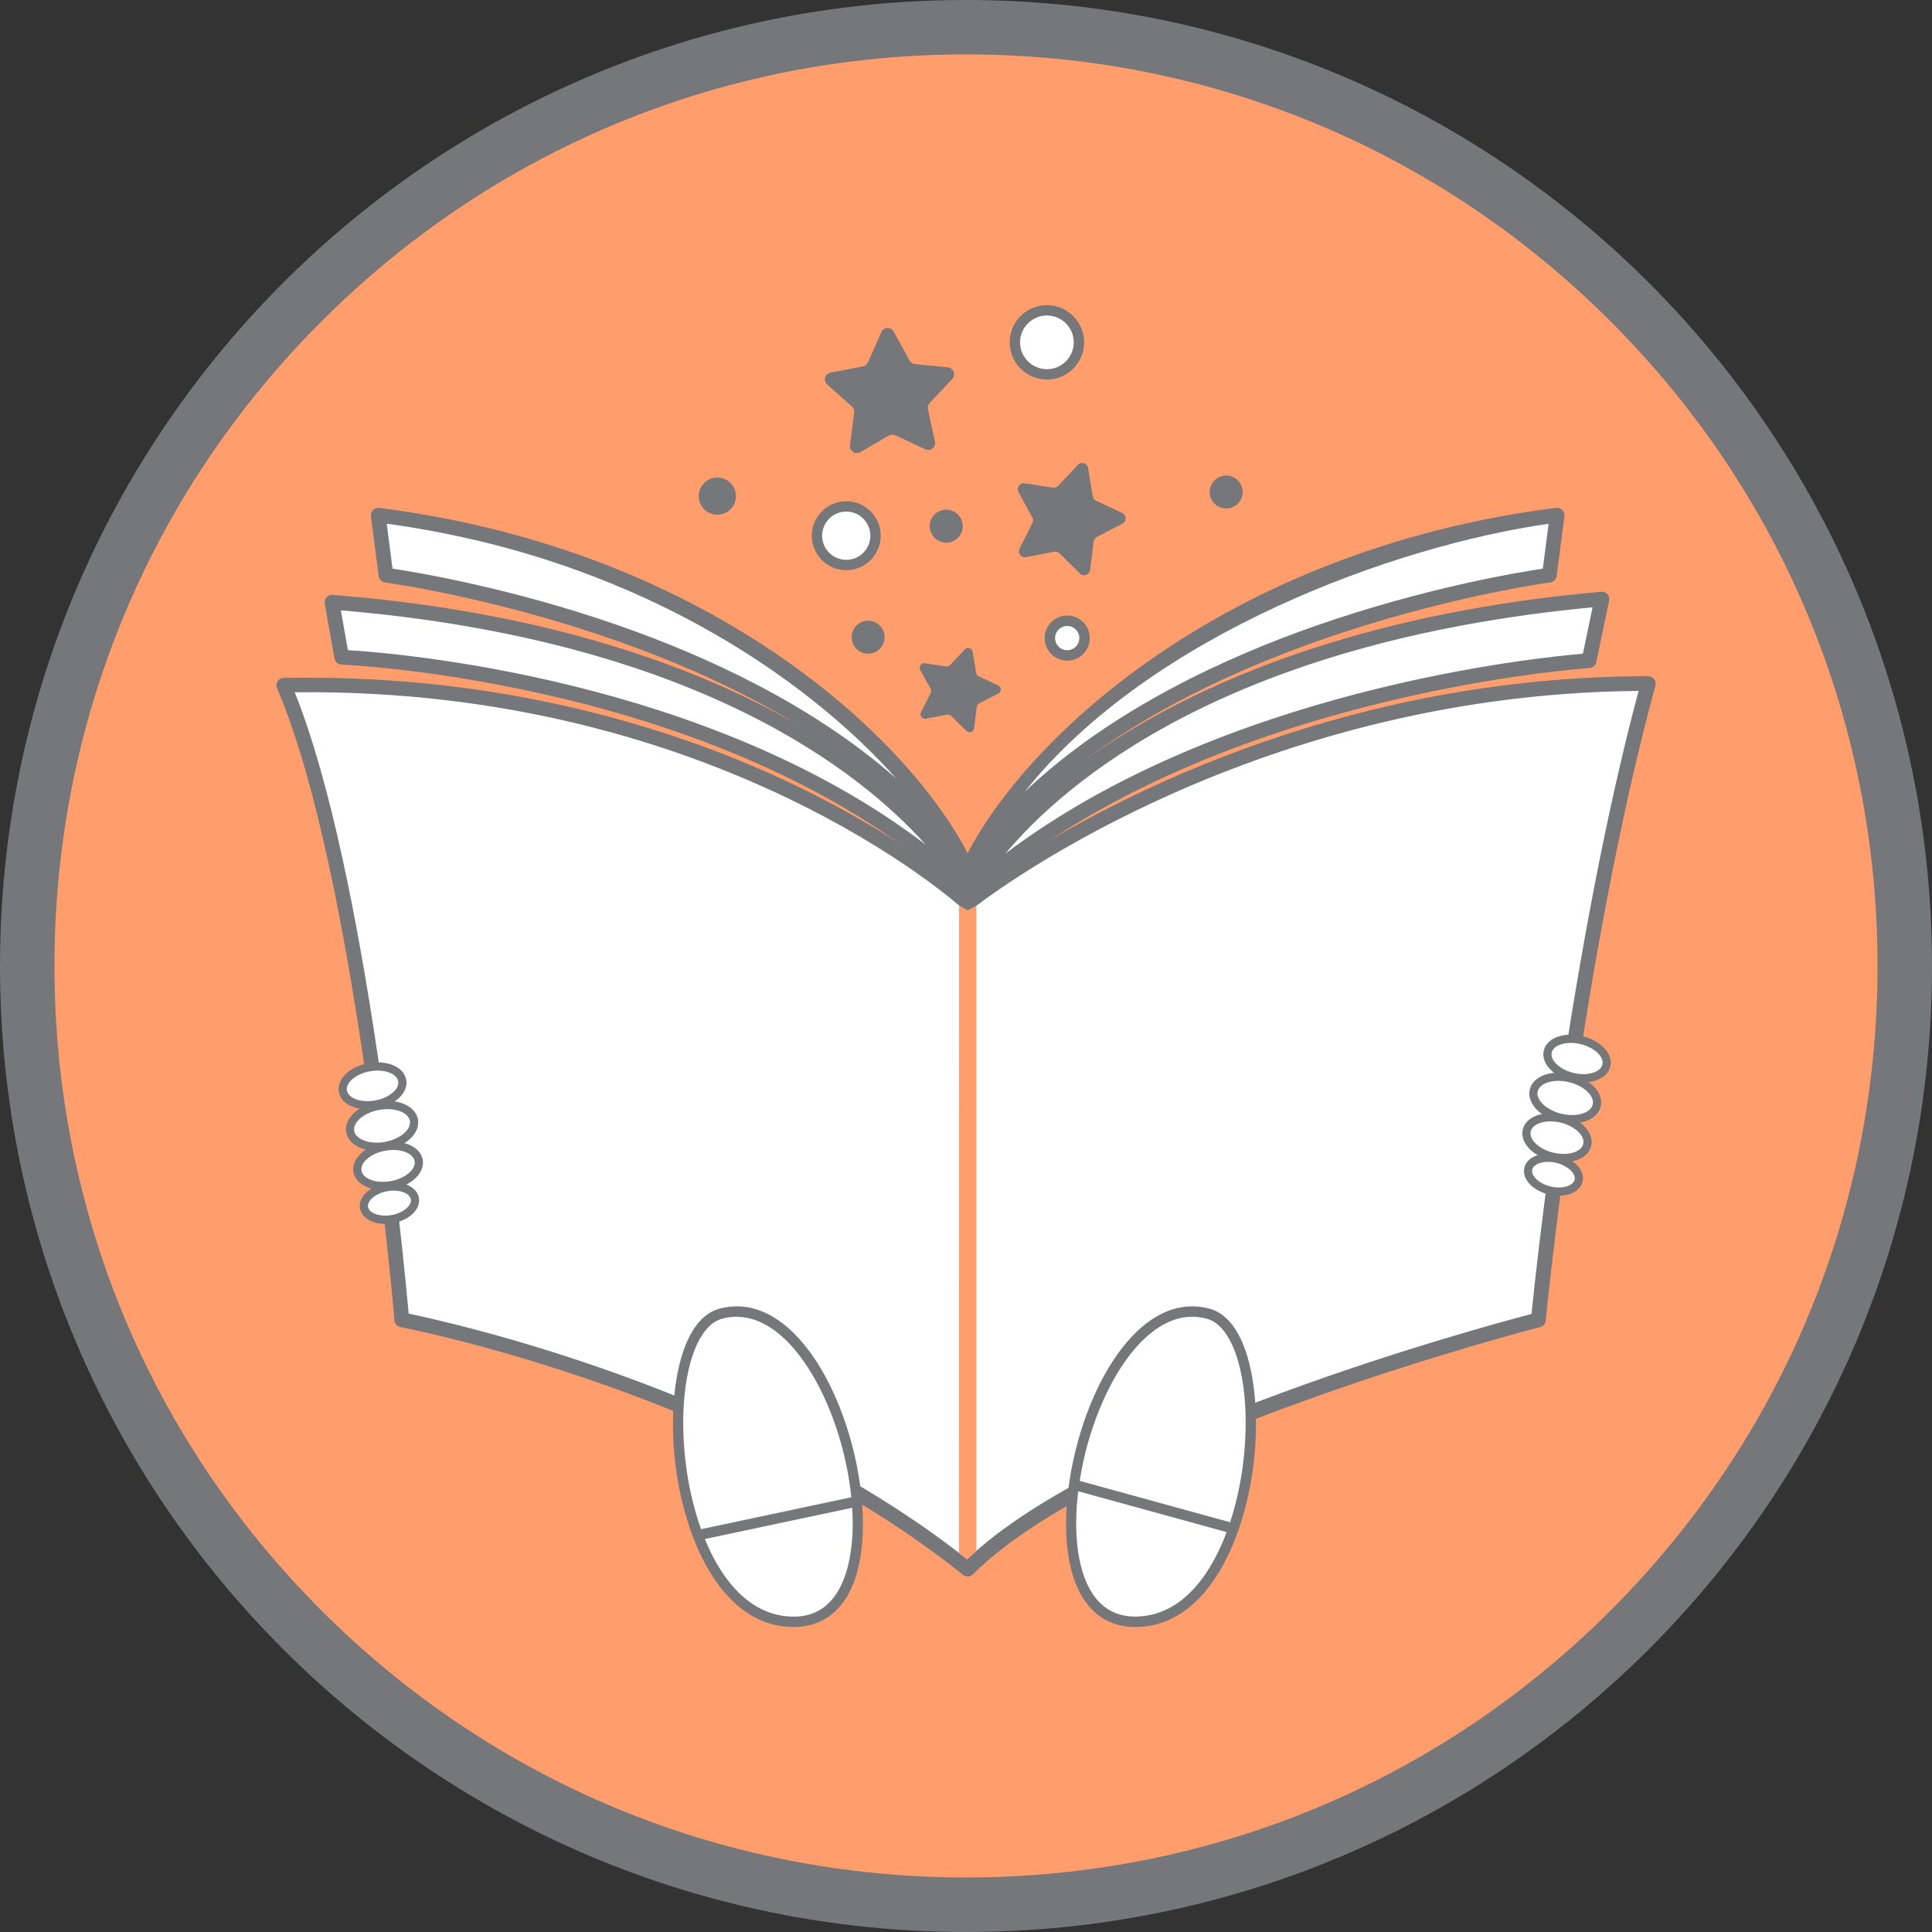 <?xml version="1.0" encoding="UTF-8"?><svg id="Layer_1" xmlns="http://www.w3.org/2000/svg" viewBox="0 0 283.46 283.46"><rect x="0" y="0" width="283.46" height="283.46" fill="#333333" stroke="none"/><defs><style>.cls-1{fill:#fff;}.cls-2{fill:#76777a;}.cls-3{fill:#ff9d6c;}</style></defs><g><g><circle class="cls-3" cx="141.73" cy="141.73" r="137.74" transform="translate(-20.87 258.93) rotate(-80.78)"/><path class="cls-2" d="M141.73,7.98c35.73,0,69.31,13.91,94.57,39.17,25.26,25.26,39.17,58.85,39.17,94.57s-13.91,69.31-39.17,94.57c-25.26,25.26-58.85,39.17-94.57,39.17s-69.31-13.91-94.57-39.17C21.9,211.04,7.99,177.46,7.99,141.73S21.9,72.42,47.16,47.16C72.42,21.9,106.01,7.98,141.73,7.98M141.73,0C63.46,0,0,63.46,0,141.73s63.46,141.73,141.73,141.73,141.73-63.46,141.73-141.73S220.01,0,141.73,0h0Z"/></g><path class="cls-2" d="M93.29,243.97s0,0,0,0h0Z"/></g><g><g><g><g><path class="cls-1" d="M141.97,132.53s39.7-32.24,99.85-32.24c-11.07,40.66-16.12,93.36-16.12,93.36,0,0-63.4,16.24-83.73,36.57-34.17-27.43-83.01-36.57-83.01-36.57,0,0-5.53-65.69-17.32-93.12,64.48-1.2,100.33,32,100.33,32Z"/><path class="cls-2" d="M141.97,231.3c-.24,0-.48-.08-.68-.24-33.55-26.94-82.05-36.26-82.53-36.35-.48-.09-.84-.49-.88-.97-.06-.66-5.65-65.83-17.24-92.78-.14-.33-.11-.71,.09-1.01,.2-.3,.53-.49,.89-.49,33.53-.65,59.2,8.17,74.84,15.65,14.53,6.96,23.15,13.94,25.57,16.02,5.71-4.32,44.37-31.92,99.81-31.92,.34,0,.65,.16,.86,.43,.2,.27,.27,.62,.18,.94-10.92,40.1-16.04,92.65-16.09,93.18-.04,.45-.37,.83-.81,.94-.63,.16-63.35,16.4-83.24,36.29-.21,.21-.49,.32-.76,.32Zm-82-38.56c6.48,1.34,50.4,11.12,81.93,36.03,19.99-19.04,75.41-34.05,82.8-35.99,.66-6.53,5.71-53.96,15.71-91.41-58.27,.5-97.37,31.68-97.76,31.99-.42,.34-1.02,.32-1.42-.05-.35-.33-35.74-32.45-97.99-31.74,10.61,26.36,16.04,83.66,16.72,91.15Z"/></g><g><path class="cls-1" d="M48.71,88.36l1.43,8.07s57.54,2.11,91.83,34.11c-1.99-5.46-25.08-36.82-93.26-42.18Z"/><path class="cls-2" d="M141.97,131.62c-.27,0-.53-.1-.74-.29-33.6-31.35-90.56-33.8-91.13-33.82-.51-.02-.94-.39-1.03-.89l-1.43-8.07c-.06-.33,.04-.67,.26-.92,.22-.25,.55-.38,.88-.35,66.5,5.23,91.55,35.64,94.19,42.89,.17,.47,0,1-.42,1.27-.18,.12-.39,.18-.6,.18ZM51.05,95.39c6.89,.41,52.73,4.05,84.75,28.53-9.45-10.59-33.57-29.96-85.79-34.37l1.03,5.84Z"/></g><g><path class="cls-1" d="M55.49,75.59l1.14,8.8s61.61,7.99,85.33,43.22c-7.88-17.31-37.91-45.87-86.47-52.02Z"/><path class="cls-2" d="M141.96,128.69c-.35,0-.69-.17-.9-.48-23.18-34.42-83.96-42.67-84.57-42.75-.49-.06-.87-.45-.93-.93l-1.14-8.8c-.04-.33,.07-.67,.31-.9,.24-.23,.57-.34,.9-.31,49.33,6.24,79.25,34.9,87.32,52.65,.23,.51,.03,1.12-.46,1.39-.17,.09-.35,.14-.53,.14ZM57.59,83.43c3.46,.52,17.29,2.8,33.16,8.33,12.56,4.38,28.35,11.52,40.73,22.45-13.61-15.26-39.11-32.51-74.74-37.37l.85,6.59Z"/></g><g><path class="cls-1" d="M235.03,87.89l-1.89,9.04s-56.72,3.47-90.94,34.07c1.93-5.48,24.71-37.07,92.83-43.11Z"/><path class="cls-2" d="M142.2,132.09c-.21,0-.42-.06-.6-.18-.41-.27-.58-.79-.42-1.26,2.56-7.27,27.31-37.94,93.76-43.83,.34-.03,.68,.1,.9,.36,.23,.26,.32,.6,.25,.94l-1.89,9.04c-.1,.48-.51,.83-.99,.86-.56,.03-56.75,3.81-90.29,33.8-.2,.18-.46,.27-.72,.27Zm91.47-42.99c-53.65,5.09-77.42,25.7-86.16,36.14,31.97-24.15,78.01-28.77,84.73-29.33l1.42-6.82Z"/></g><g><path class="cls-1" d="M228.46,75.59l-1.14,8.8s-61.61,7.99-85.33,43.22c7.88-17.31,37.91-45.87,86.47-52.02Z"/><path class="cls-2" d="M141.99,128.69c-.18,0-.36-.04-.53-.14-.49-.27-.69-.88-.46-1.39,8.07-17.74,37.99-46.4,87.32-52.65,.33-.03,.67,.07,.9,.31,.24,.24,.35,.57,.31,.9l-1.14,8.8c-.06,.49-.45,.87-.93,.93-.61,.08-61.41,8.34-84.57,42.75-.21,.31-.55,.48-.9,.48Zm85.22-51.84c-22.23,3.15-58.36,16.06-76.86,39.31,12.66-12.04,29.56-19.77,42.85-24.4,15.87-5.53,29.7-7.82,33.16-8.33l.85-6.58Z"/></g></g><polygon class="cls-3" points="143.25 227.55 141.89 228.78 140.69 227.85 140.7 132.86 141.96 133.56 143.25 132.9 143.25 227.55"/></g><g><g><ellipse class="cls-1" cx="57.14" cy="176.53" rx="3.79" ry="2.38" transform="translate(-30.59 13.04) rotate(-10.28)"/><path class="cls-2" d="M61.46,175.74c.3,1.65-1.37,3.28-3.79,3.72-2.42,.44-4.55-.5-4.85-2.15-.3-1.65,1.37-3.28,3.79-3.72,2.42-.44,4.55,.5,4.85,2.15Zm-7.46,1.35c.17,.93,1.79,1.49,3.46,1.18,1.67-.3,2.99-1.39,2.82-2.32s-1.79-1.49-3.46-1.18c-1.67,.3-2.99,1.39-2.82,2.32Z"/></g><g><ellipse class="cls-1" cx="56.94" cy="171.07" rx="4.56" ry="2.87" transform="translate(-29.62 12.91) rotate(-10.28)"/><path class="cls-2" d="M62.02,170.14c.35,1.91-1.61,3.82-4.46,4.33-2.85,.52-5.35-.58-5.7-2.49-.35-1.91,1.61-3.81,4.46-4.33,2.85-.52,5.35,.58,5.7,2.49Zm-8.98,1.63c.22,1.21,2.19,1.91,4.3,1.52,2.11-.38,3.71-1.73,3.49-2.94-.22-1.21-2.19-1.91-4.3-1.52-2.11,.38-3.71,1.73-3.49,2.94Z"/></g><g><ellipse class="cls-1" cx="56.06" cy="165.18" rx="4.75" ry="2.98" transform="translate(-28.59 12.66) rotate(-10.28)"/><path class="cls-2" d="M61.32,164.23c.36,1.98-1.67,3.95-4.62,4.48-2.95,.54-5.54-.59-5.9-2.57-.36-1.98,1.67-3.95,4.62-4.48,2.95-.54,5.54,.59,5.9,2.57Zm-9.35,1.7c.23,1.27,2.3,2.01,4.51,1.61,2.21-.4,3.89-1.82,3.66-3.09-.23-1.27-2.3-2.01-4.51-1.61-2.21,.4-3.89,1.82-3.66,3.09Z"/></g><g><ellipse class="cls-1" cx="54.66" cy="159.31" rx="4.42" ry="2.78" transform="translate(-27.56 12.32) rotate(-10.28)"/><path class="cls-2" d="M59.6,158.42c.34,1.86-1.57,3.72-4.34,4.22-2.77,.5-5.2-.56-5.54-2.43-.34-1.86,1.57-3.72,4.34-4.22,2.77-.5,5.2,.56,5.54,2.43Zm-8.7,1.58c.21,1.16,2.11,1.83,4.15,1.46s3.58-1.66,3.37-2.82c-.21-1.16-2.11-1.83-4.15-1.46-2.04,.37-3.58,1.66-3.37,2.82Z"/></g></g><g><g><ellipse class="cls-1" cx="227.92" cy="172.35" rx="2.38" ry="3.79" transform="translate(7.04 353.64) rotate(-76.47)"/><path class="cls-2" d="M223.65,171.32c.39-1.63,2.57-2.45,4.97-1.87,2.39,.58,3.96,2.3,3.57,3.93-.39,1.63-2.57,2.45-4.97,1.87-2.39-.58-3.96-2.3-3.57-3.93Zm7.37,1.77c.22-.92-1.03-2.08-2.69-2.48-1.65-.4-3.3,.06-3.52,.99-.22,.92,1.03,2.08,2.69,2.48,1.65,.4,3.3-.06,3.52-.99Z"/></g><g><ellipse class="cls-1" cx="228.44" cy="166.91" rx="2.87" ry="4.56" transform="translate(12.73 349.97) rotate(-76.47)"/><path class="cls-2" d="M223.42,165.71c.45-1.89,3.01-2.84,5.83-2.16,2.81,.68,4.66,2.69,4.21,4.58-.45,1.89-3.02,2.84-5.83,2.16-2.81-.68-4.66-2.69-4.21-4.58Zm8.87,2.13c.29-1.19-1.23-2.63-3.32-3.13-2.09-.5-4.1,.08-4.38,1.28s1.23,2.63,3.32,3.13c2.09,.5,4.1-.08,4.38-1.28Z"/></g><g><ellipse class="cls-1" cx="229.65" cy="161.09" rx="2.98" ry="4.75" transform="translate(19.32 346.69) rotate(-76.47)"/><path class="cls-2" d="M224.45,159.84c.47-1.95,3.12-2.93,6.04-2.23,2.92,.7,4.83,2.78,4.36,4.74s-3.12,2.93-6.04,2.23c-2.92-.7-4.83-2.78-4.36-4.74Zm9.23,2.22c.3-1.26-1.29-2.76-3.48-3.29-2.19-.53-4.29,.09-4.59,1.35-.3,1.26,1.29,2.76,3.48,3.29,2.19,.53,4.29-.09,4.59-1.35Z"/></g><g><ellipse class="cls-1" cx="231.38" cy="155.31" rx="2.78" ry="4.42" transform="translate(26.26 343.94) rotate(-76.47)"/><path class="cls-2" d="M226.5,154.13c.44-1.84,2.93-2.77,5.67-2.11,2.74,.66,4.53,2.62,4.09,4.46-.44,1.84-2.93,2.77-5.67,2.11-2.74-.66-4.53-2.62-4.09-4.46Zm8.6,2.07c.28-1.15-1.19-2.53-3.21-3.01-2.01-.48-3.95,.08-4.22,1.22-.28,1.15,1.19,2.53,3.21,3.01,2.01,.48,3.95-.08,4.22-1.22Z"/></g></g><g><path class="cls-1" d="M166.54,237.94c-18.56,0-6.79-50.02,10.76-45.2,10.76,2.96,7.8,45.2-10.76,45.2"/><path class="cls-2" d="M166.54,238.71c-3.79,0-6.69-1.95-8.41-5.65-4.1-8.85-.5-27.05,7.14-36.07,3.74-4.42,7.97-6.14,12.24-4.97,5.95,1.64,7.7,13.32,6.32,23.48-1.45,10.71-6.84,23.21-17.29,23.21Zm8.39-45.52c-3.61,0-6.55,2.49-8.5,4.78-7.32,8.65-10.82,26.03-6.92,34.44,1.47,3.16,3.83,4.77,7.02,4.77,9.46,0,14.41-11.79,15.78-21.89,1.49-11.01-.8-20.59-5.22-21.8-.75-.2-1.47-.3-2.17-.3Z"/></g><g><path class="cls-1" d="M116.47,237.94c18.56,0,6.79-50.02-10.76-45.2-10.76,2.96-7.8,45.2,10.76,45.2"/><path class="cls-2" d="M116.47,238.71c-10.45,0-15.84-12.5-17.29-23.21-1.37-10.16,.38-21.85,6.33-23.48,4.27-1.17,8.49,.55,12.24,4.97,7.64,9.02,11.24,27.22,7.14,36.07-1.71,3.7-4.62,5.65-8.41,5.65Zm-8.39-45.52c-.7,0-1.42,.09-2.17,.3-4.41,1.22-6.7,10.79-5.22,21.81,1.36,10.1,6.31,21.89,15.78,21.89,3.19,0,5.56-1.61,7.02-4.77,3.9-8.41,.41-25.79-6.92-34.44-1.95-2.3-4.89-4.78-8.5-4.78Z"/></g><g><line class="cls-1" x1="102.14" y1="225.29" x2="124.76" y2="220.65"/><polygon class="cls-2" points="102.3 226.04 101.99 224.54 125.46 219.56 125.76 221.06 102.3 226.04"/></g><g><line class="cls-1" x1="157.66" y1="217.85" x2="180.86" y2="224.23"/><rect class="cls-2" x="168.49" y="209.01" width="1.53" height="24.06" transform="translate(-88.75 325.62) rotate(-74.62)"/></g><g><path class="cls-2" d="M142.7,95.61l.52,3.12c.04,.21,.17,.4,.37,.49l2.86,1.34c.5,.23,.51,.93,.02,1.19l-2.81,1.46c-.19,.1-.33,.29-.35,.51l-.39,3.14c-.07,.54-.73,.77-1.12,.39l-2.25-2.22c-.16-.15-.38-.22-.59-.18l-3.11,.6c-.54,.1-.96-.46-.72-.95l1.42-2.83c.1-.19,.09-.43-.01-.62l-1.53-2.77c-.26-.48,.14-1.06,.68-.97l3.13,.47c.22,.03,.43-.04,.58-.2l2.16-2.31c.38-.4,1.05-.2,1.14,.34Z"/><path class="cls-2" d="M159.64,68.67l.69,4.15c.05,.29,.23,.53,.5,.65l3.81,1.79c.66,.31,.68,1.24,.03,1.58l-3.74,1.94c-.26,.13-.43,.39-.47,.67l-.52,4.18c-.09,.72-.97,1.03-1.49,.52l-3-2.96c-.21-.2-.5-.29-.78-.24l-4.13,.79c-.72,.14-1.28-.61-.95-1.26l1.89-3.76c.13-.26,.12-.57-.02-.82l-2.03-3.69c-.35-.64,.18-1.41,.9-1.3l4.16,.63c.29,.04,.58-.06,.77-.27l2.88-3.07c.5-.53,1.39-.26,1.51,.46Z"/><path class="cls-2" d="M139.71,55.61l-3.32,3.53c-.23,.24-.32,.58-.25,.91l1.03,4.74c.18,.82-.66,1.49-1.42,1.13l-4.39-2.06c-.3-.14-.65-.13-.94,.04l-4.19,2.44c-.73,.42-1.62-.17-1.52-1l.61-4.81c.04-.33-.08-.66-.33-.88l-3.62-3.23c-.63-.56-.34-1.6,.48-1.75l4.76-.91c.33-.06,.6-.28,.74-.59l1.95-4.44c.34-.77,1.41-.82,1.82-.08l2.34,4.25c.16,.29,.46,.49,.79,.52l4.82,.48c.84,.08,1.21,1.09,.64,1.7Z"/><circle class="cls-2" cx="127.37" cy="93.49" r="2.42"/><circle class="cls-2" cx="105.25" cy="72.79" r="2.73"/><circle class="cls-2" cx="179.9" cy="72.19" r="2.42"/><circle class="cls-2" cx="138.83" cy="77.2" r="2.42"/><g><circle class="cls-1" cx="124.16" cy="78.59" r="4.3"/><path class="cls-2" d="M124.16,83.66c-2.79,0-5.06-2.27-5.06-5.06s2.27-5.06,5.06-5.06,5.06,2.27,5.06,5.06-2.27,5.06-5.06,5.06Zm0-8.6c-1.95,0-3.54,1.59-3.54,3.54s1.59,3.54,3.54,3.54,3.54-1.59,3.54-3.54-1.59-3.54-3.54-3.54Z"/></g><g><circle class="cls-1" cx="153.6" cy="50.22" r="4.7"/><path class="cls-2" d="M153.6,55.69c-3.01,0-5.46-2.45-5.46-5.46s2.45-5.46,5.46-5.46,5.46,2.45,5.46,5.46-2.45,5.46-5.46,5.46Zm0-9.4c-2.17,0-3.94,1.77-3.94,3.94s1.77,3.94,3.94,3.94,3.94-1.77,3.94-3.94-1.77-3.94-3.94-3.94Z"/></g><g><circle class="cls-1" cx="156.58" cy="93.62" r="2.55"/><path class="cls-2" d="M156.58,96.93c-1.83,0-3.31-1.48-3.31-3.31s1.48-3.31,3.31-3.31,3.31,1.48,3.31,3.31-1.48,3.31-3.31,3.31Zm0-5.09c-.98,0-1.78,.8-1.78,1.78s.8,1.78,1.78,1.78,1.78-.8,1.78-1.78-.8-1.78-1.78-1.78Z"/></g></g></g></svg>